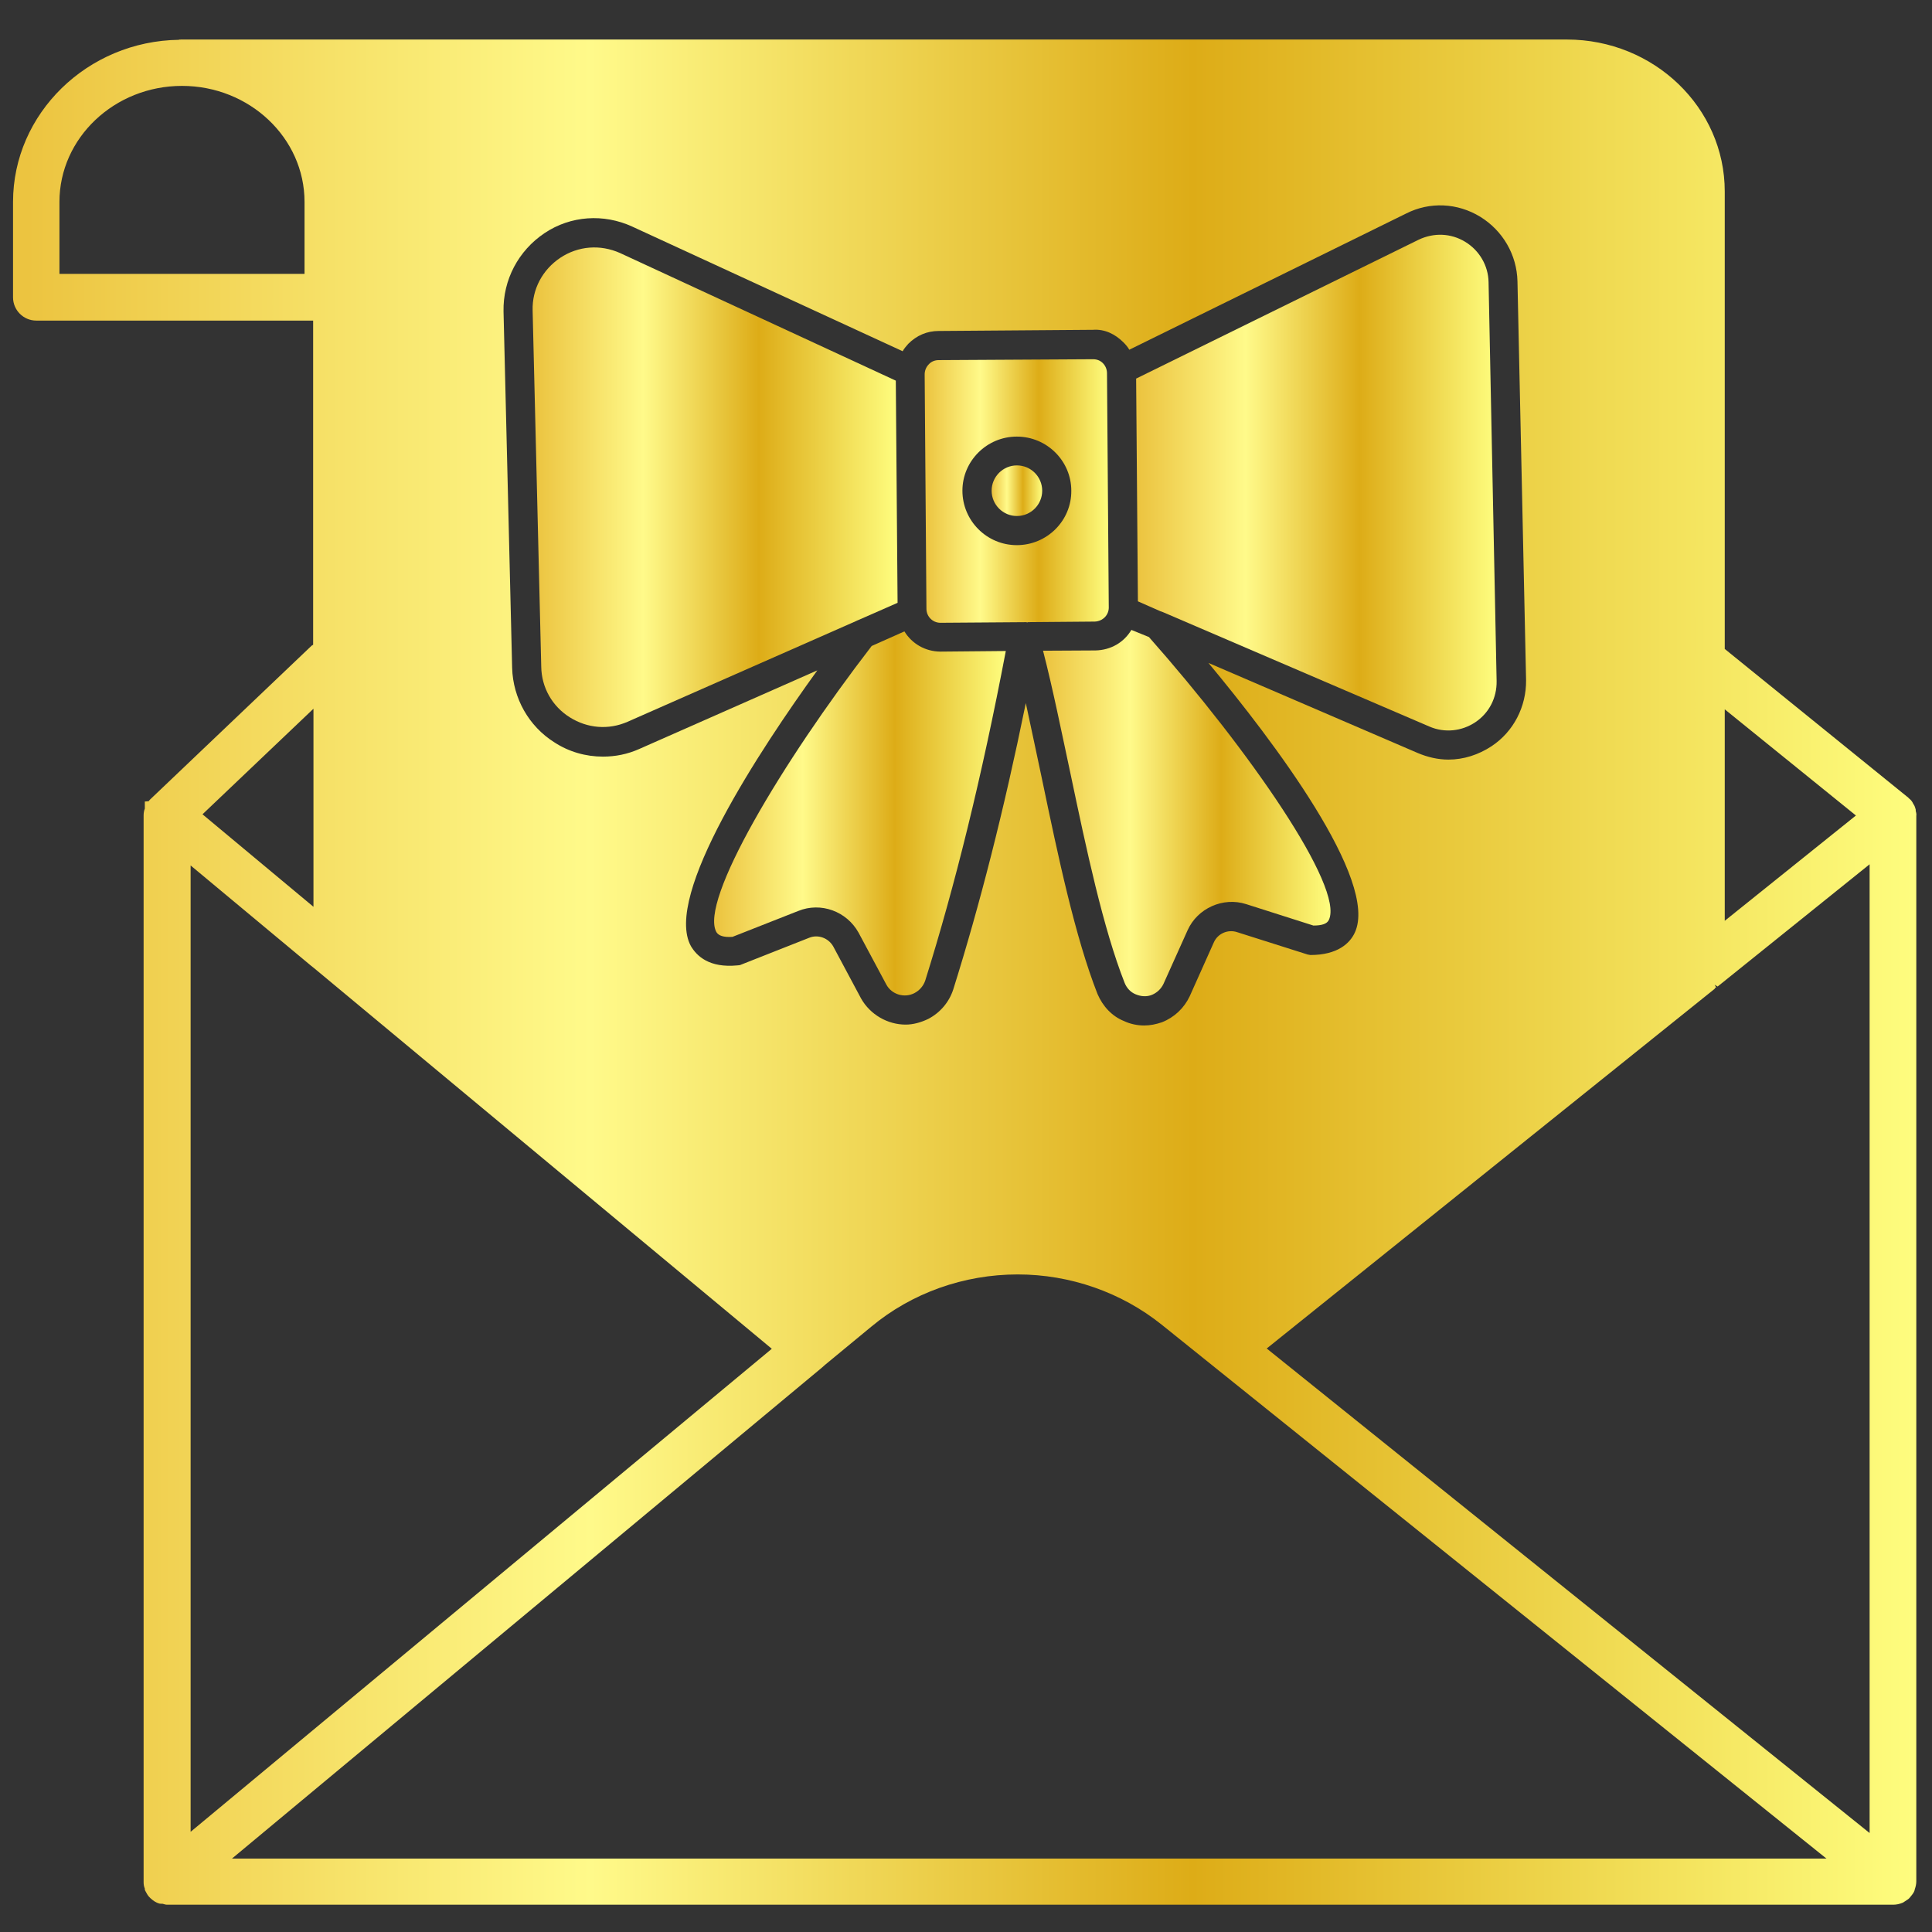 <svg width="48" height="48" viewBox="0 0 48 48" fill="none" xmlns="http://www.w3.org/2000/svg">
<rect x="0" y="0" width="48" height="48" fill="#333333" stroke="none"/>
<path d="M47.61 20.217C47.61 20.202 47.61 20.194 47.603 20.18C47.595 20.157 47.595 20.128 47.595 20.113C47.588 20.084 47.573 20.032 47.551 19.995C47.551 19.995 47.551 19.988 47.544 19.988C47.544 19.988 47.536 19.98 47.536 19.973C47.507 19.906 47.462 19.862 47.44 19.847L47.396 19.803L47.374 19.788L47.366 19.781L42.851 16.123V4.758C42.851 2.674 41.093 0.982 38.927 0.982H4.521C4.492 0.982 4.433 0.982 4.448 0.989C2.172 1.018 0.324 2.822 0.324 5.016V7.388C0.324 7.706 0.583 7.965 0.901 7.965H7.78V16.019C7.766 16.027 7.751 16.034 7.743 16.041L3.738 19.855C3.723 19.869 3.709 19.884 3.694 19.906L3.598 19.914V20.091C3.576 20.143 3.568 20.202 3.568 20.268V46.76C3.568 46.819 3.576 46.871 3.598 46.922V46.952L3.62 46.996C3.642 47.033 3.657 47.07 3.694 47.115C3.753 47.181 3.827 47.24 3.908 47.277C3.916 47.277 3.916 47.277 3.923 47.277C3.93 47.277 3.93 47.285 3.93 47.285C3.967 47.299 4.004 47.299 4.041 47.299C4.078 47.307 4.108 47.322 4.145 47.322H47.034C47.115 47.322 47.189 47.307 47.278 47.27L47.381 47.203C47.418 47.181 47.447 47.151 47.462 47.129L47.514 47.063C47.536 47.033 47.566 46.989 47.573 46.937C47.595 46.871 47.61 46.812 47.61 46.738V20.261C47.617 20.246 47.61 20.231 47.61 20.217ZM37.058 18.539C36.733 18.753 36.363 18.872 35.986 18.872C35.728 18.872 35.469 18.812 35.225 18.709L30.023 16.47C31.634 18.406 34.264 21.879 33.659 23.172C33.54 23.431 33.237 23.727 32.557 23.727C32.521 23.719 32.491 23.719 32.454 23.704L30.732 23.158C30.503 23.084 30.252 23.195 30.156 23.416L29.557 24.754C29.417 25.049 29.173 25.278 28.87 25.397C28.722 25.448 28.575 25.478 28.427 25.478C28.257 25.478 28.079 25.441 27.924 25.367C27.629 25.249 27.4 25.005 27.267 24.695C26.712 23.283 26.291 21.288 25.892 19.374C25.752 18.716 25.619 18.081 25.486 17.468C24.939 20.15 24.34 22.492 23.683 24.584C23.579 24.901 23.358 25.16 23.062 25.315C22.877 25.404 22.685 25.456 22.5 25.456C22.057 25.456 21.621 25.212 21.392 24.805L20.705 23.52C20.586 23.305 20.328 23.209 20.106 23.298L18.421 23.963C18.392 23.978 18.355 23.985 18.318 23.985C17.623 24.052 17.313 23.756 17.165 23.505C16.478 22.256 18.887 18.62 20.306 16.655L15.887 18.606C15.591 18.739 15.288 18.798 14.978 18.798C14.556 18.798 14.135 18.68 13.773 18.443C13.138 18.044 12.746 17.349 12.724 16.596L12.51 7.736C12.495 6.952 12.879 6.228 13.529 5.792C14.18 5.356 15 5.304 15.709 5.63L22.426 8.726C22.463 8.659 22.515 8.6 22.567 8.541C22.774 8.334 23.032 8.223 23.321 8.223L27.156 8.194C27.451 8.172 27.71 8.305 27.91 8.504C27.969 8.563 28.02 8.622 28.057 8.689L34.937 5.304C35.521 5.009 36.208 5.038 36.777 5.386C37.339 5.733 37.686 6.332 37.701 6.989L37.915 16.899C37.922 17.556 37.605 18.177 37.058 18.539ZM4.736 21.502L7.736 24L7.802 24.052L19.175 33.51L4.736 45.511V21.502ZM20.431 33.969L20.498 33.909L21.643 32.964C22.655 32.121 23.949 31.663 25.286 31.663C26.587 31.663 27.858 32.106 28.863 32.912L30.178 33.969L45.378 46.176H5.763L20.431 33.969ZM42.851 22.877V17.623L46.11 20.261L42.851 22.877ZM4.521 2.134C6.199 2.134 7.566 3.427 7.566 5.016V6.804H1.477V5.016C1.477 3.427 2.844 2.134 4.521 2.134ZM7.788 22.529L5.031 20.231L7.788 17.608V22.529ZM31.471 33.503L42.607 24.562L42.6 24.554C42.615 24.547 42.622 24.54 42.637 24.532L42.6 24.466L42.674 24.51L46.45 21.473V45.541L31.471 33.503Z" fill="url(#paint0_linear_564_2451)"/>
<path d="M21.339 15.399L22.3 14.977L22.256 9.457L15.406 6.287C14.911 6.066 14.364 6.11 13.92 6.405C13.477 6.701 13.218 7.189 13.233 7.713L13.447 16.566C13.455 17.083 13.721 17.549 14.157 17.822C14.593 18.096 15.117 18.14 15.59 17.933L21.258 15.435C21.28 15.421 21.31 15.413 21.339 15.399Z" fill="url(#paint1_linear_564_2451)"/>
<path d="M25.508 15.458C25.486 15.45 25.464 15.45 25.441 15.45C25.478 15.45 25.508 15.458 25.538 15.473C25.53 15.465 25.523 15.458 25.508 15.458Z" fill="url(#paint2_linear_564_2451)"/>
<path d="M36.399 6.006C36.045 5.792 35.623 5.777 35.247 5.955L28.227 9.406L28.271 14.94L28.825 15.184C28.855 15.192 28.884 15.206 28.906 15.214L35.513 18.051C35.889 18.214 36.318 18.17 36.658 17.941C36.998 17.712 37.19 17.335 37.183 16.921L36.983 7.011C36.976 6.598 36.754 6.221 36.399 6.006Z" fill="url(#paint3_linear_564_2451)"/>
<path d="M28.109 15.65C27.924 15.96 27.599 16.152 27.215 16.16L25.914 16.167C26.158 17.113 26.372 18.177 26.594 19.212C26.993 21.111 27.407 23.062 27.939 24.414C27.991 24.547 28.087 24.65 28.212 24.702C28.353 24.761 28.493 24.768 28.619 24.717C28.744 24.665 28.848 24.569 28.907 24.443L29.505 23.113C29.749 22.567 30.385 22.278 30.961 22.463L32.631 22.995C32.846 22.995 32.971 22.951 33.015 22.855C33.4 22.049 31.042 18.65 28.545 15.827L28.109 15.65Z" fill="url(#paint4_linear_564_2451)"/>
<path d="M27.547 15.096L27.503 9.273C27.503 9.177 27.465 9.088 27.399 9.021C27.332 8.955 27.251 8.925 27.155 8.925L23.32 8.947C23.224 8.947 23.135 8.984 23.076 9.051C23.01 9.117 22.973 9.206 22.973 9.302L23.017 15.125C23.017 15.317 23.172 15.473 23.364 15.473L25.433 15.458L27.2 15.443C27.399 15.435 27.547 15.28 27.547 15.096ZM25.263 13.544C24.517 13.544 23.911 12.938 23.911 12.191C23.911 11.453 24.517 10.847 25.263 10.847C26.01 10.847 26.616 11.453 26.616 12.191C26.623 12.938 26.01 13.544 25.263 13.544Z" fill="url(#paint5_linear_564_2451)"/>
<path d="M23.371 16.189C22.987 16.189 22.654 15.99 22.47 15.687L21.657 16.049C19.425 18.945 17.371 22.389 17.799 23.158C17.851 23.246 17.977 23.291 18.198 23.276L19.831 22.633C20.393 22.404 21.036 22.64 21.331 23.172L22.019 24.458C22.152 24.709 22.47 24.805 22.721 24.672C22.846 24.606 22.942 24.495 22.987 24.362C23.726 22.005 24.391 19.315 24.989 16.174L23.371 16.189Z" fill="url(#paint6_linear_564_2451)"/>
<path d="M25.265 12.82C25.612 12.82 25.893 12.538 25.893 12.191C25.893 11.845 25.612 11.563 25.265 11.563C24.918 11.563 24.637 11.845 24.637 12.191C24.637 12.538 24.918 12.82 25.265 12.82Z" fill="url(#paint7_linear_564_2451)"/>
<defs>
<linearGradient id="paint0_linear_564_2451" x1="47.969" y1="24.731" x2="0.68" y2="24.731" gradientUnits="userSpaceOnUse">
<stop stop-color="#FFFF81"/>
<stop offset="0.388" stop-color="#DDAC17"/>
<stop offset="0.704" stop-color="#FFFA8A"/>
<stop offset="1" stop-color="#ECC440"/>
</linearGradient>
<linearGradient id="paint1_linear_564_2451" x1="22.368" y1="12.254" x2="13.301" y2="12.254" gradientUnits="userSpaceOnUse">
<stop stop-color="#FFFF81"/>
<stop offset="0.388" stop-color="#DDAC17"/>
<stop offset="0.704" stop-color="#FFFA8A"/>
<stop offset="1" stop-color="#ECC440"/>
</linearGradient>
<linearGradient id="paint2_linear_564_2451" x1="25.538" y1="15.462" x2="25.442" y2="15.462" gradientUnits="userSpaceOnUse">
<stop stop-color="#FFFF81"/>
<stop offset="0.388" stop-color="#DDAC17"/>
<stop offset="0.704" stop-color="#FFFA8A"/>
<stop offset="1" stop-color="#ECC440"/>
</linearGradient>
<linearGradient id="paint3_linear_564_2451" x1="37.25" y1="12.145" x2="28.294" y2="12.145" gradientUnits="userSpaceOnUse">
<stop stop-color="#FFFF81"/>
<stop offset="0.388" stop-color="#DDAC17"/>
<stop offset="0.704" stop-color="#FFFA8A"/>
<stop offset="1" stop-color="#ECC440"/>
</linearGradient>
<linearGradient id="paint4_linear_564_2451" x1="33.111" y1="20.314" x2="25.968" y2="20.314" gradientUnits="userSpaceOnUse">
<stop stop-color="#FFFF81"/>
<stop offset="0.388" stop-color="#DDAC17"/>
<stop offset="0.704" stop-color="#FFFA8A"/>
<stop offset="1" stop-color="#ECC440"/>
</linearGradient>
<linearGradient id="paint5_linear_564_2451" x1="27.581" y1="12.281" x2="23.007" y2="12.281" gradientUnits="userSpaceOnUse">
<stop stop-color="#FFFF81"/>
<stop offset="0.388" stop-color="#DDAC17"/>
<stop offset="0.704" stop-color="#FFFA8A"/>
<stop offset="1" stop-color="#ECC440"/>
</linearGradient>
<linearGradient id="paint6_linear_564_2451" x1="25.044" y1="20.323" x2="17.797" y2="20.323" gradientUnits="userSpaceOnUse">
<stop stop-color="#FFFF81"/>
<stop offset="0.388" stop-color="#DDAC17"/>
<stop offset="0.704" stop-color="#FFFA8A"/>
<stop offset="1" stop-color="#ECC440"/>
</linearGradient>
<linearGradient id="paint7_linear_564_2451" x1="25.902" y1="12.207" x2="24.646" y2="12.207" gradientUnits="userSpaceOnUse">
<stop stop-color="#FFFF81"/>
<stop offset="0.388" stop-color="#DDAC17"/>
<stop offset="0.704" stop-color="#FFFA8A"/>
<stop offset="1" stop-color="#ECC440"/>
</linearGradient>
</defs>
</svg>
